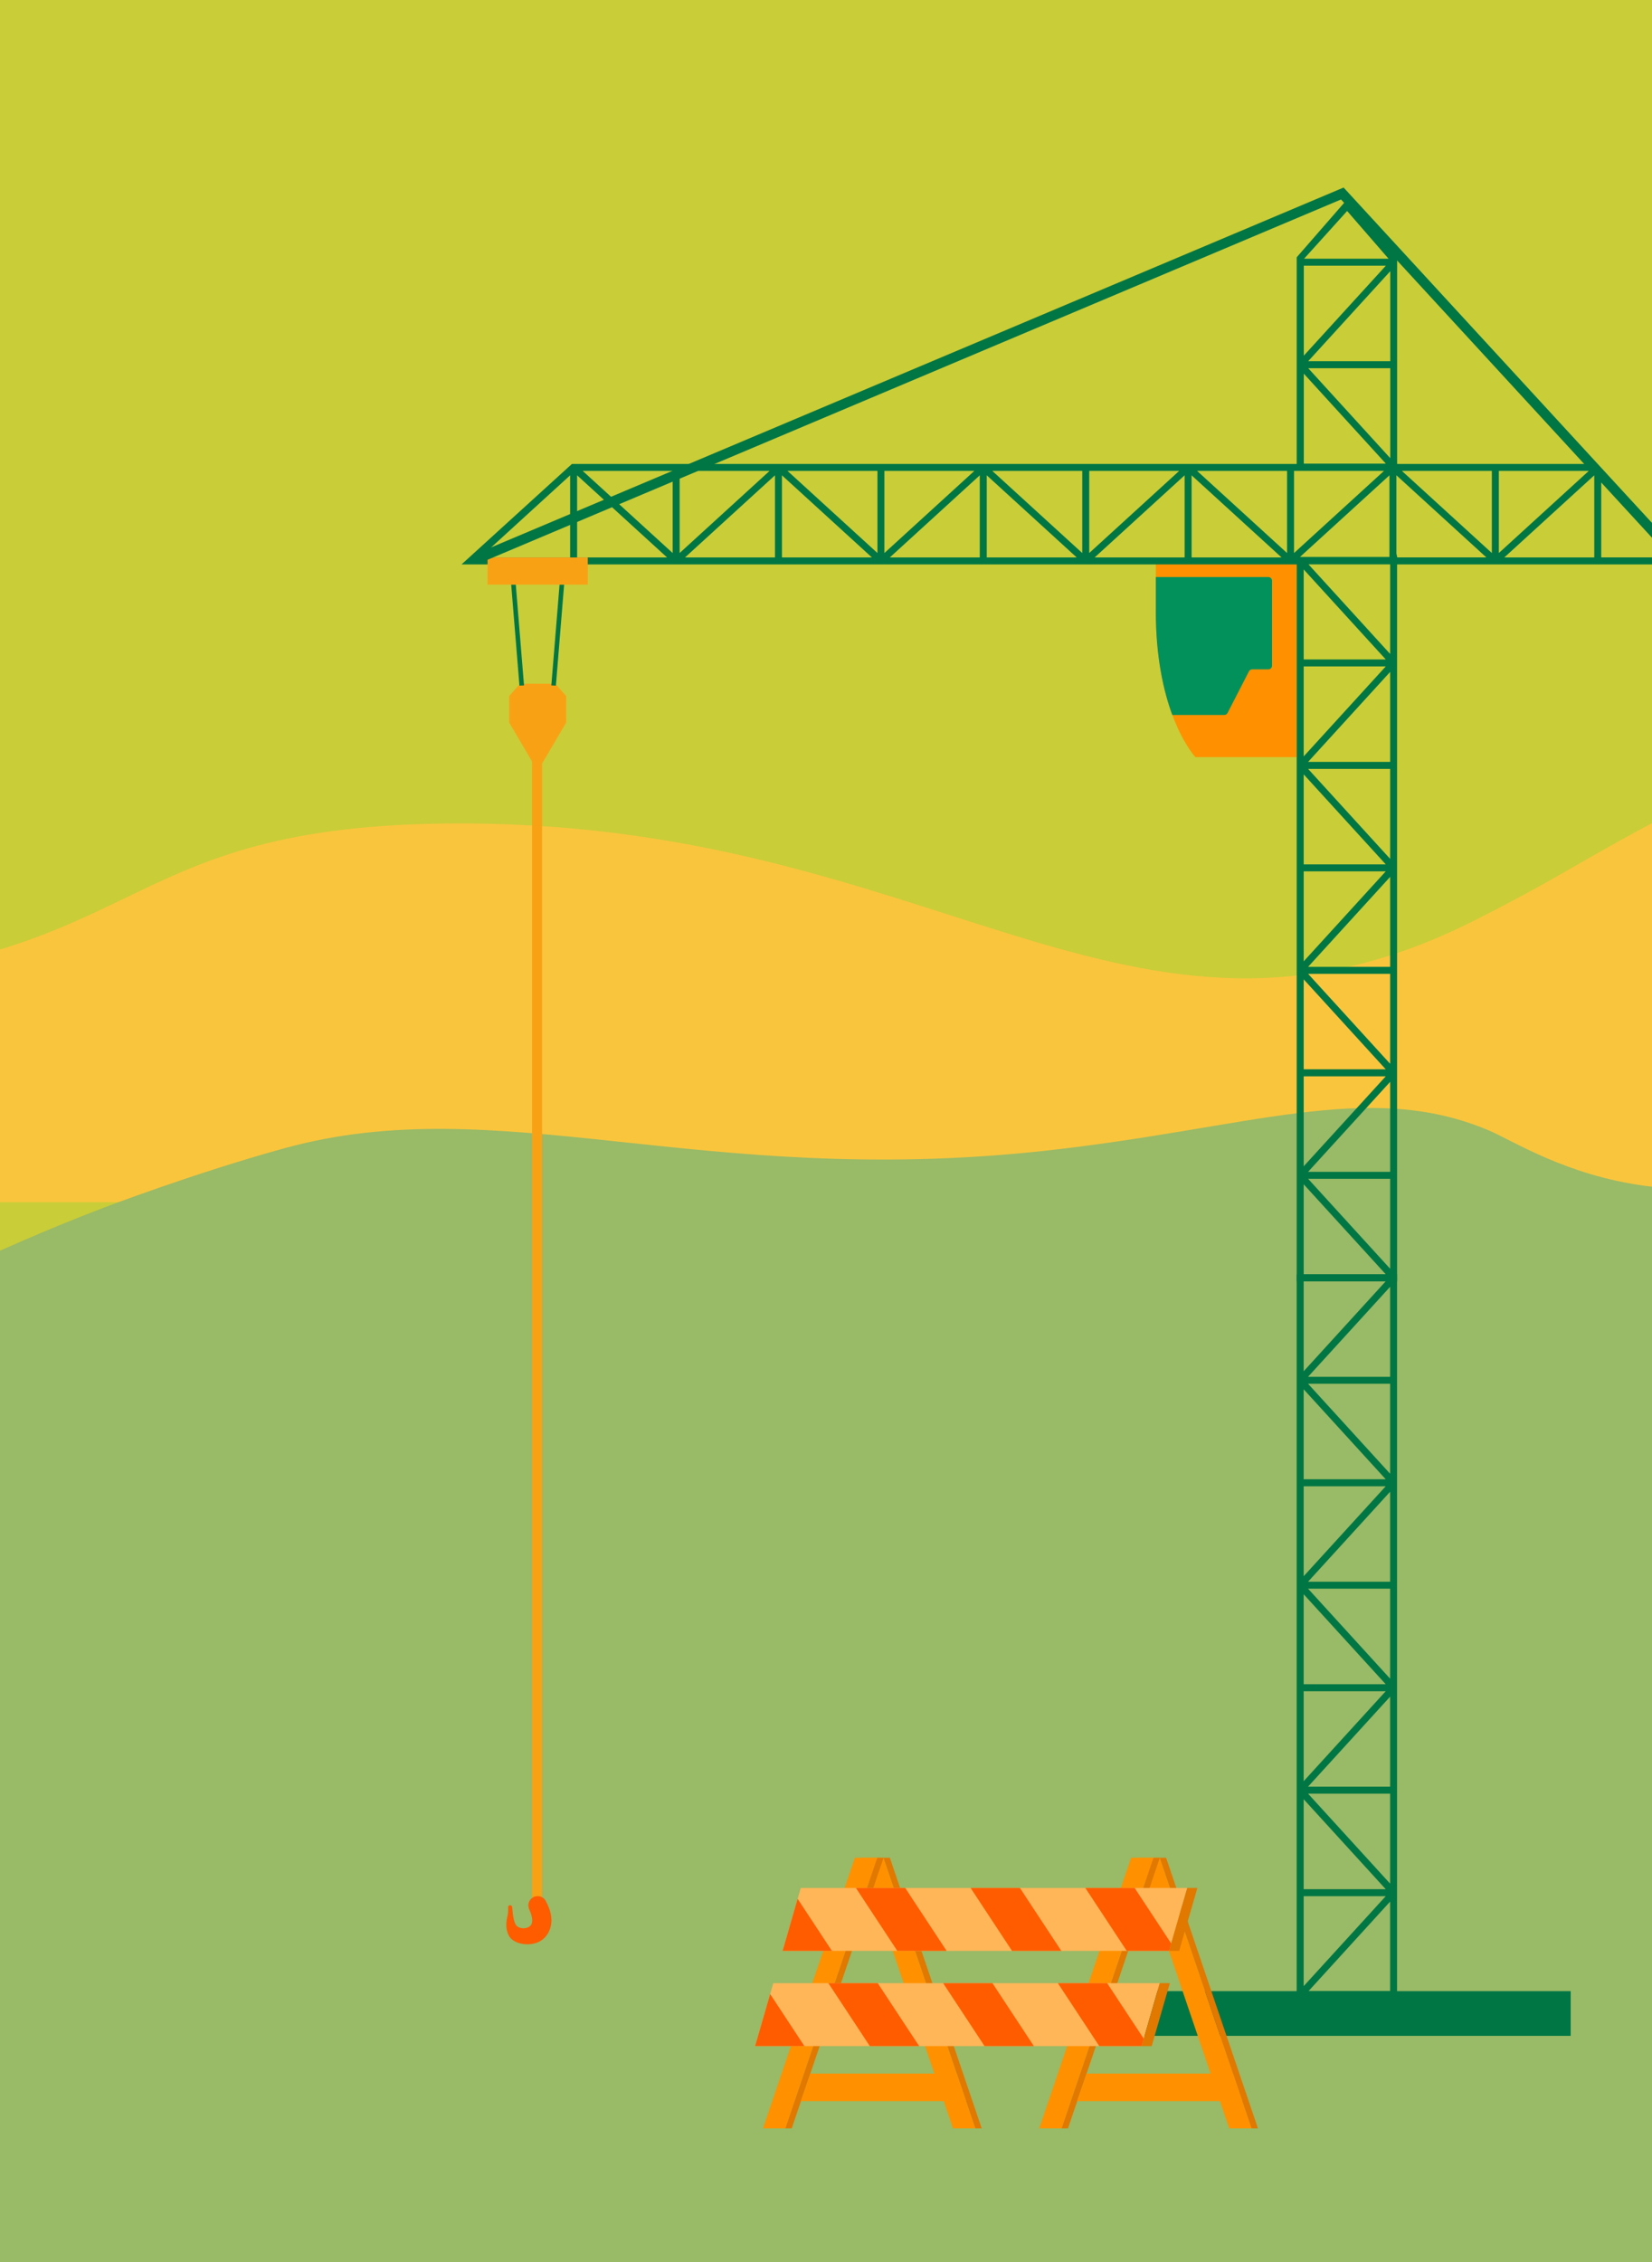 <svg xmlns="http://www.w3.org/2000/svg" xmlns:xlink="http://www.w3.org/1999/xlink" id="Laag_1" viewBox="0 0 428 585.7"><defs><style>.cls-1,.cls-2{fill:none;}.cls-3{clip-path:url(#clippath);}.cls-4{fill:#f9c53d;}.cls-5{fill:#f9a115;}.cls-6{fill:#007644;}.cls-7{fill:#03915b;}.cls-8{fill:#ffb658;}.cls-9{fill:#ff9100;}.cls-10{fill:#ff5c00;}.cls-11{fill:#c9cd38;}.cls-12{fill:#e17800;}.cls-13{fill:#99ba66;}.cls-2{stroke:#f9a115;stroke-miterlimit:10;stroke-width:2.59px;}.cls-14{clip-path:url(#clippath-2);}</style><clipPath id="clippath"><rect class="cls-1" y="-4068.23" width="428" height="8448.39"></rect></clipPath><clipPath id="clippath-2"><rect class="cls-1" x="-1175.2" y="-2205.78" width="428" height="8448.39"></rect></clipPath></defs><g class="cls-3"><rect class="cls-11" x="0" y="-2127.66" width="428" height="5791.83"></rect><rect class="cls-13" y="323.84" width="428" height="894.21"></rect><path class="cls-4" d="m1380.47,311.64c-161.46-.05-322.93-.08-484.39-.13-20.8,0-41.6-.02-62.4-.02-483.46-.13-966.92-.25-1450.38-.38,60.77-28.13,96.38-30.17,118.12-25.84,0,0,39.36,1.88,58.1-5.77,12.57-5.12,13.68-12.51,27.44-16.16,29.9-7.93,79.57-23.05,149.9-25.06,92.07-2.63,119.44,20.06,202.04,16.7,100.7-4.08,87.25-40.57,175.97-41.75,127.47-1.69,177.32,70.46,267.21,25.05,29.22-14.75,26.16-15.78,78.21-41.75,0,0,49.56-24.73,130.29-43.71,35.06-8.28,76-15.45,121.31-19.05,17.95-1.42,38.38-1.8,61.07-.96,48.21,1.8,106.64,9.09,173.32,23.29,40.17,8.56,83.34,19.63,129.05,33.55,92.47,28.15,195.39,67.92,305.14,121.97Z"></path><path id="hill_8" class="cls-13" d="m-10.43,328.67c8.91-4.25,21.61-9.98,37.37-16,0,0,23.56-8.99,46.8-15.38,55.61-15.3,107.44,10.33,196.46.72,53.44-5.77,84.1-18.59,115.48-5.34,6.47,2.74,19.89,11.57,40.51,14.37,15.05,2.04,27.9.29,36.5-1.55-2.26,18.97-4.52,37.94-6.78,56.91-114.6,4.82-244.81.82-386.16-20.17-27.48-4.08-54.22-8.63-80.19-13.57Z"></path><rect class="cls-6" x="289.85" y="515.55" width="117.08" height="11.57"></rect><line class="cls-2" x1="139.14" y1="194.1" x2="139.14" y2="496.48"></line><path class="cls-10" d="m137.52,491.72c1.11-1.2,3.09-.98,3.87.46.66,1.23,1.29,2.76,1.44,4.3.27,2.69-1.03,5.66-3.97,6.6-2.55.82-5.98.11-7.03-1.92-1.18-2.29-.43-4.56-.28-5.41.15-.83.09-1.36.09-1.96s1.01-.74,1.07.12c.05.73.21,3.29.91,4.44.81,1.32,3.6,1.21,4.13-.28.38-1.08-.13-2.59-.63-3.69-.41-.89-.26-1.94.4-2.66h0Z"></path><polygon class="cls-5" points="134.76 177.03 139.3 177.03 143.84 177.03 146.68 180.21 146.68 187.08 140.53 197.54 139.3 197.54 138.07 197.54 131.92 187.08 131.92 180.21 134.76 177.03"></polygon><path class="cls-9" d="m309.71,196.03h26.23v-50.11h-36.49v12.23c0,27.14,10.26,37.88,10.26,37.88Z"></path><path class="cls-7" d="m299.45,158.15v-8.74h29.16c.52,0,.95.42.95.95v22c0,.52-.42.95-.95.95h-4.19c-.35,0-.68.2-.84.51l-5.55,10.79c-.16.31-.49.51-.84.51h-13.47c-2.25-6.08-4.28-14.9-4.28-26.96Z"></path><path class="cls-6" d="m335.95,331.75v-185.61H119.57l28.6-26.01h187.78v-53.51l13-14.92,13.02,15.36v53.07h51.67l24.36,26.01h-76.04v185.61h-26.01Zm1.81-25.11v23.3h21.26l-21.26-23.3Zm22.4-1.43h-21.26l21.26,23.3v-23.3Zm0-25.1l-21.26,23.3h21.26v-23.3Zm-1.14-1.43h-21.26v23.3l21.26-23.3Zm-21.26-25.11v23.3h21.26l-21.26-23.3Zm22.4-1.43h-21.26l21.26,23.3v-23.3Zm0-25.1l-21.26,23.3h21.26v-23.3Zm-1.14-1.43h-21.26v23.3l21.26-23.3Zm-21.26-25.11v23.3h21.26l-21.26-23.3Zm22.4-1.42h-21.26l21.26,23.3v-23.3Zm0-25.11l-21.26,23.3h21.26v-23.3Zm-1.14-1.42h-21.26v23.3l21.26-23.3Zm-21.26-25.11v23.3h21.26l-21.26-23.3Zm22.4-1.31h-21.15l21.15,23.19v-23.19Zm-212.45-23.06l-23.3,21.26h23.3v-21.26Zm1.81,0v21.26h23.3l-23.3-21.26Zm51.26,0l-23.3,21.26h23.3v-21.26Zm1.81,0v21.26h23.3l-23.3-21.26Zm51.25,0l-23.3,21.26h23.3v-21.26Zm1.81,0v21.26h23.3l-23.3-21.26Zm51.26,0l-23.3,21.26h23.3v-21.26Zm1.81,0v21.26h23.3l-23.3-21.26Zm53.06,0v20.25l.2.89v.11h23.1l-23.3-21.26Zm51.26,0l-23.3,21.26h23.3v-21.26Zm1.81.37v20.88h19.08l-19.08-20.88Zm-54.87-.37l-23.18,21.14h23.18v-21.14Zm-107.55-1.14h-23.3v21.26l23.3-21.26Zm106.13,0h-23.3v21.26l23.3-21.26Zm-184.29,0h-23.3l23.3,21.26v-21.26Zm53.06,0h-23.3l23.3,21.26v-21.26Zm53.06,0h-23.3l23.3,21.26v-21.26Zm53.06,0h-23.3l23.3,21.26v-21.26Zm53.06,0h-23.3l23.3,21.26v-21.26Zm25.11,0h-23.3v21.26l23.3-21.26Zm-106.12,0h-23.3v21.26l23.3-21.26Zm-106.12,0h-23.3v21.26l23.3-21.26Zm138.41-25.18v23.3h21.26l-21.26-23.3Zm22.4-1.42h-21.26l21.26,23.3v-23.3Zm0-25.11l-21.26,23.3h21.26v-23.3Zm-1.14-1.43h-21.26v23.3l21.26-23.3Zm-10.04-14.15l-11.15,12.35h21.89l-10.73-12.35Z"></path><path class="cls-6" d="m335.94,517.38l26.01-.02v-187.41h-26.01v187.43Zm24.21-1.83h-21.15l21.15-23.19v23.19Zm0-27.84l-21.26-23.3h21.26v23.3Zm0-25.11h-21.26l21.26-23.3v23.3Zm0-27.96l-21.26-23.3h21.26v23.3Zm0-25.1h-21.26l21.26-23.3v23.3Zm0-27.96l-21.26-23.3h21.26v23.3Zm0-25.1h-21.26l21.26-23.3v23.3Zm-22.4-24.73h21.26l-21.26,23.3v-23.3Zm0,27.96l21.26,23.3h-21.26v-23.3Zm0,25.11h21.26l-21.26,23.3v-23.3Zm0,27.96l21.26,23.3h-21.26v-23.3Zm0,25.11h21.26l-21.26,23.3v-23.3Zm0,27.96l21.26,23.3h-21.26v-23.3Zm0,25.11h21.26l-21.26,23.3v-23.3Z"></path><polygon class="cls-6" points="144.02 177.52 142.84 177.47 144.97 151.37 146.15 151.37 144.02 177.52"></polygon><polygon class="cls-6" points="135.76 177.47 134.58 177.52 132.44 151.37 133.63 151.37 135.76 177.47"></polygon><rect class="cls-5" x="126.32" y="144.33" width="25.96" height="7.03" transform="translate(278.6 295.7) rotate(180)"></rect><polygon class="cls-6" points="124.91 145.53 123.9 143.14 348.1 48.56 348.72 49.23 435.41 143.46 433.5 145.21 347.43 51.65 124.91 145.53"></polygon><polygon class="cls-9" points="246.89 551.07 252.69 551.07 228.9 481.02 223.09 481.02 246.89 551.07"></polygon><polygon class="cls-12" points="252.7 551.07 254.33 551.07 230.54 481.02 228.91 481.02 252.7 551.07"></polygon><polygon class="cls-9" points="203.49 551.07 197.68 551.07 221.47 481.02 227.28 481.02 203.49 551.07"></polygon><polygon class="cls-12" points="205.12 551.07 203.49 551.07 227.28 481.02 228.91 481.02 205.12 551.07"></polygon><polygon class="cls-9" points="250.29 544.02 207.46 544.02 209.93 536.9 247.88 536.9 250.29 544.02"></polygon><polygon class="cls-9" points="318.45 551.07 324.26 551.07 300.47 481.02 294.66 481.02 318.45 551.07"></polygon><polygon class="cls-12" points="324.26 551.07 325.9 551.07 302.11 481.02 300.48 481.02 324.26 551.07"></polygon><polygon class="cls-9" points="275.06 551.07 269.25 551.07 293.04 481.02 298.84 481.02 275.06 551.07"></polygon><polygon class="cls-12" points="276.69 551.07 275.06 551.07 298.84 481.02 300.48 481.02 276.69 551.07"></polygon><polygon class="cls-9" points="321.86 544.02 279.03 544.02 281.5 536.9 319.45 536.9 321.86 544.02"></polygon><polygon class="cls-8" points="307.58 488.83 302.88 505.12 202.76 505.12 207.46 488.83 307.58 488.83"></polygon><polygon class="cls-12" points="305.5 505.12 302.88 505.12 307.59 488.83 310.21 488.83 305.5 505.12"></polygon><polygon class="cls-10" points="215.53 505.12 202.76 505.12 206.65 491.64 215.53 505.12"></polygon><polygon class="cls-10" points="245.25 505.12 232.48 505.12 221.75 488.83 234.52 488.83 245.25 505.12"></polygon><polygon class="cls-10" points="274.97 505.12 262.2 505.12 251.47 488.83 264.24 488.83 274.97 505.12"></polygon><polygon class="cls-10" points="303.43 503.2 302.88 505.12 291.92 505.12 281.19 488.83 293.96 488.83 303.43 503.2"></polygon><polygon class="cls-8" points="300.46 513.48 295.76 529.77 195.63 529.77 200.34 513.48 300.46 513.48"></polygon><polygon class="cls-12" points="298.38 529.77 295.76 529.77 300.46 513.48 303.08 513.48 298.38 529.77"></polygon><polygon class="cls-10" points="208.4 529.77 195.63 529.77 199.53 516.29 208.4 529.77"></polygon><polygon class="cls-10" points="238.13 529.77 225.35 529.77 214.62 513.48 227.4 513.48 238.13 529.77"></polygon><polygon class="cls-10" points="267.85 529.77 255.08 529.77 244.35 513.48 257.12 513.48 267.85 529.77"></polygon><polygon class="cls-10" points="296.31 527.85 295.76 529.77 284.8 529.77 274.07 513.48 286.84 513.48 296.31 527.85"></polygon></g><g class="cls-14"><path class="cls-11" d="m189.91,412.51c-161.46-.05-322.93-.08-484.39-.13-20.8,0-41.6-.02-62.4-.02-483.46-.13-966.92-.25-1450.38-.38,60.77-28.13,96.38-30.17,118.12-25.84,0,0,39.36,1.88,58.1-5.77,12.57-5.12,13.68-12.51,27.44-16.16,29.9-7.93,79.57-23.05,149.9-25.06,92.07-2.63,119.44,20.06,202.04,16.7,100.7-4.08,87.25-40.57,175.97-41.75,127.47-1.69,177.32,70.46,267.21,25.05,29.22-14.75,26.16-15.78,78.21-41.75,0,0,49.56-24.73,130.29-43.71,35.06-8.28,76-15.45,121.31-19.05,17.95-1.42,38.38-1.8,61.07-.96,48.21,1.8,106.64,9.09,173.32,23.29,40.17,8.56,83.34,19.63,129.05,33.55,92.47,28.15,195.39,67.92,305.14,121.97Z"></path></g></svg>